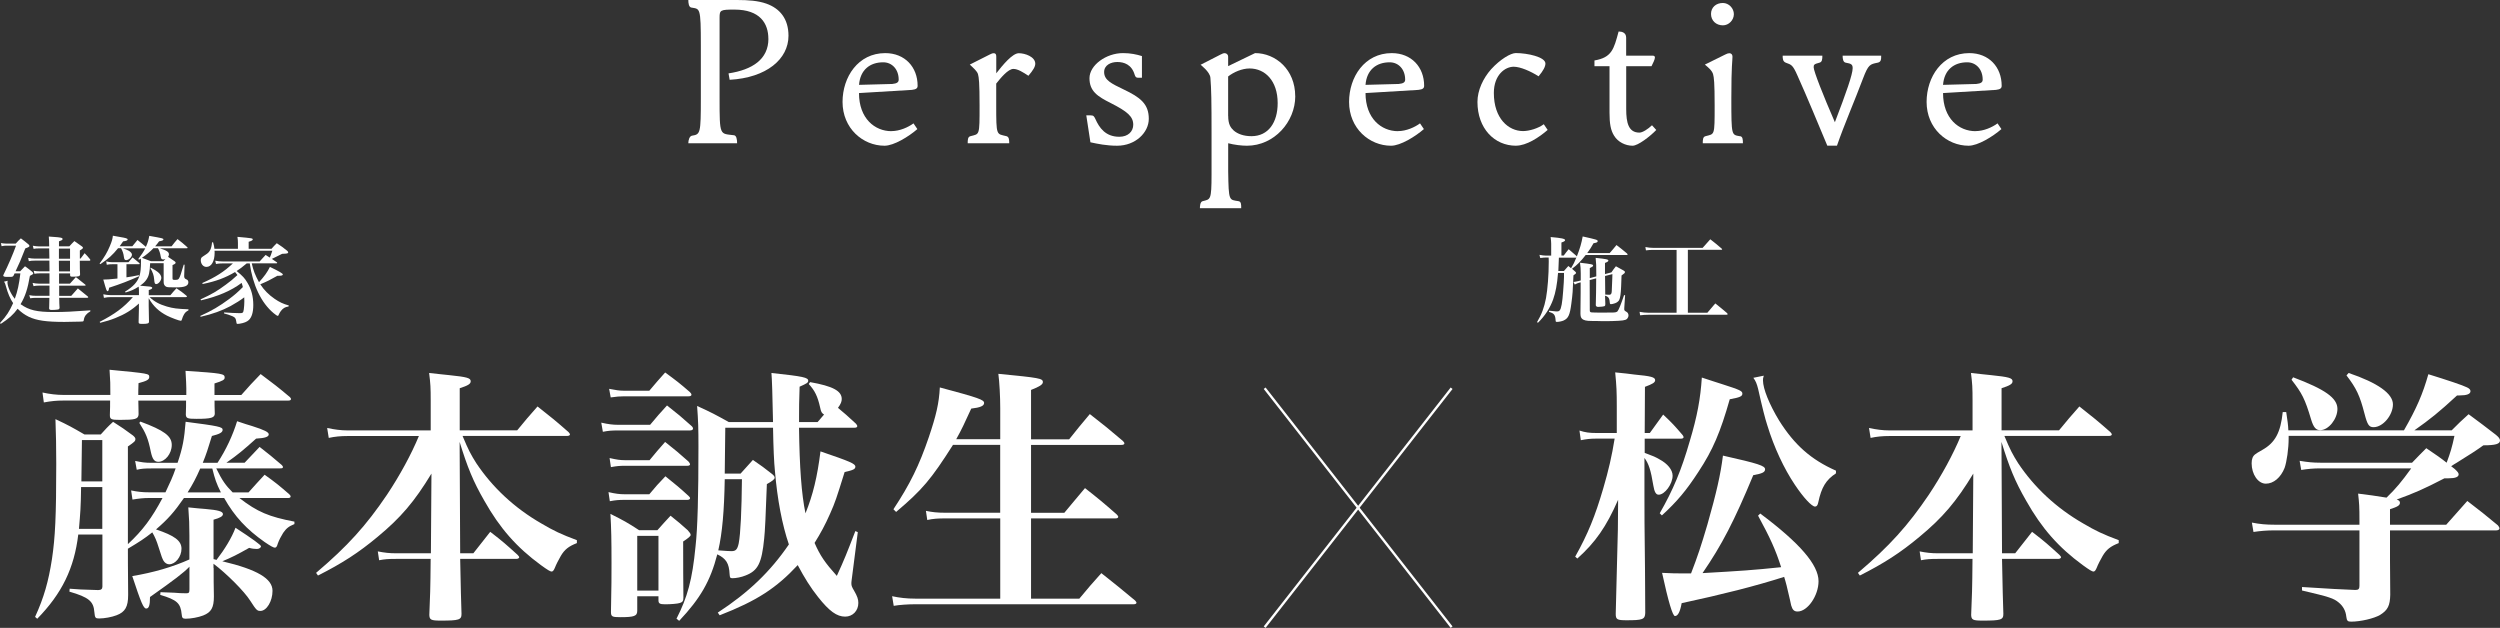 <?xml version="1.0" encoding="UTF-8"?><svg id="_レイヤー_2" xmlns="http://www.w3.org/2000/svg" viewBox="0 0 503.18 126.37"><rect x="0" y="0" width="503.18" height="126.37" fill="#333333" stroke="none"/><defs><style>.cls-1{fill:none;stroke:#fff;stroke-miterlimit:10;stroke-width:.48px;}.cls-2{fill:#fff;}</style></defs><g id="_レイヤー_1-2"><path class="cls-2" d="M43.54,94.3c1.19,2.43,1.84,3.35,3.29,4.81h3.19c1.4-1.57,1.84-2.05,3.24-3.56,2.27,1.62,2.92,2.16,4.97,3.94.22.22.27.32.27.43,0,.22-.22.32-.54.32h-9.77c3.62,2.81,5.99,3.78,11.07,4.75v.49c-1.19.49-1.62.86-2.27,1.78-.43.7-.81,1.4-1.08,2.16-.16.59-.32.81-.59.81s-.86-.32-2.05-1.13c-3.62-2.54-6.05-5.13-8.15-8.86h-8.1c-1.94,2.81-3.24,4.27-5.62,6.32,3.73,1.24,5.13,2.27,5.13,3.89s-1.24,3.13-2.48,3.13c-.43,0-.86-.27-1.13-.7-.27-.49-.38-.76-.97-2.65-.43-1.4-.76-2.16-1.3-3.08-1.57,1.24-2.48,1.84-4.91,3.29,0,1.13,0,3.94.05,8.91v.43c0,2.32-.59,3.4-2.32,4.05-.97.38-2.48.65-3.51.65-.76,0-.86-.11-.97-1.3-.16-2.16-1.13-2.97-5.02-4.1l.05-.59c2,.16,2.05.16,5.62.27h.16c.54,0,.81-.22.81-.7v-10.48h-4.86c-.81,6.8-3.29,11.88-8.26,16.96l-.43-.38c1.78-3.89,2.7-7.13,3.4-11.66.65-4.37.86-8.59.86-19.12,0-3.89-.05-5.45-.16-9.02,2.65,1.24,3.4,1.67,5.83,3.08h3.29c1.03-1.13,1.35-1.51,2.48-2.54,1.78,1.13,2.32,1.51,4,2.75.32.27.49.49.49.7,0,.43-.16.59-1.51,1.51v19.66c3.02-2.81,4.81-5.24,6.97-9.29h-2.59c-1.3,0-2.16.11-3.46.32l-.27-1.84c1.3.27,2.27.38,3.67.38h3.24c.92-1.94,1.46-3.08,2.05-4.81h-4.86c-1.4,0-2.05.05-2.97.27l-.32-1.78c1.3.27,2,.38,3.19.38h5.35c1.03-3.02,1.35-4.81,1.62-8.26,6.64.86,7.45,1.03,7.45,1.62,0,.54-.65.86-2.16,1.24-.81,2.65-1.13,3.67-1.84,5.4h2.97c1.73-2.65,3.08-5.56,3.94-8.37,1.3.43,2.38.81,3.02.97,2.54.81,3.35,1.24,3.35,1.67,0,.49-.7.76-2.54.86-2.59,2.32-3.62,3.19-5.99,4.86h3.67c1.3-1.4,1.73-1.84,3.02-3.19,1.94,1.51,2.54,2,4.43,3.62.22.22.27.32.27.43,0,.22-.16.27-.59.27h-12.8ZM22.21,79.5c0-2.21,0-2.7-.16-5.08,7.88.76,7.99.76,7.99,1.46,0,.54-.54.81-2.16,1.24-.05,1.13-.05,1.94-.05,2.38h9.67v-1.35c0-.81-.05-1.35-.16-3.51,7.45.49,7.88.59,7.88,1.35,0,.43-.32.65-2.05,1.19v2.32h5.4c1.67-1.89,2.16-2.43,3.89-4.21,2.59,1.94,3.4,2.54,5.89,4.64.16.16.22.27.22.38,0,.22-.22.32-.59.32h-14.8c0,.81,0,1.35.05,2.59,0,.86-.7,1.08-3.67,1.08-1.84,0-2.11-.11-2.16-.86.05-1.4.05-1.84.05-2.81h-9.61c0,.97.05,1.4.05,2.75-.05.97-.65,1.13-3.73,1.13-1.78,0-2.05-.11-2.05-.97.05-1.51.05-1.78.05-2.92h-9.45c-1.35,0-2.43.11-3.89.38l-.27-2c1.46.32,2.86.49,4.27.49h9.4ZM16.32,98.03c-.05,4.1-.16,5.29-.43,8.42h4.7v-8.42h-4.27ZM20.59,96.89v-8.32h-4.1c0,1.24-.05,4.05-.11,8.32h4.21ZM43,114.33c0,2.38,0,3.24.05,5.72,0,2.27-.54,3.19-2.16,3.83-.97.38-2.48.65-3.51.65-.59,0-.76-.16-.81-.86-.22-2.27-.92-2.92-4.32-3.94l.05-.54q1.08.05,2.81.11,1.13.11,2.32.11h.11c.49,0,.59-.16.59-.81v-4.54c-1.19,1.24-2.97,2.59-7.94,6.1,0,1.67-.22,2.32-.76,2.32s-1.03-1.13-2.81-6.53c4.21-.7,8.15-1.84,11.5-3.35v-4.86c0-2.21-.05-3.24-.22-5.62,1.51.16,2.7.27,3.46.32,2.54.22,3.51.49,3.51,1.03,0,.43-.54.76-1.89,1.13v7.94q.32.05.59.16c1.67-2.16,3.08-4.48,3.83-6.48q5.13,3.35,5.13,3.73c0,.27-.38.54-.81.54s-.97-.05-1.57-.22c-2.48,1.4-3.46,1.89-5.4,2.7,7.07,1.67,10.1,3.51,10.1,5.94,0,2.11-1.19,4.05-2.43,4.05-.65,0-.81-.11-2.05-2.05-1.19-1.89-4.75-5.45-7.4-7.45v.86ZM28.25,84.85c4.81,1.78,6.32,2.92,6.32,4.7s-1.35,3.4-2.7,3.4c-.81,0-1.19-.54-1.51-2-.54-2.7-1.03-3.83-2.32-5.83l.22-.27ZM40.3,94.3c-.81,1.84-1.51,3.19-2.54,4.81h6.7c-.92-1.84-1.19-2.65-1.73-4.81h-2.43Z"/><path class="cls-2" d="M93.11,87.77c1.19,2.86,1.67,3.73,2.75,5.45,3.24,4.86,7.67,9.02,13.12,12.15,2.48,1.46,3.94,2.16,7.13,3.35v.59c-1.67.65-2.48,1.3-3.24,2.59-.38.65-.97,1.78-1.19,2.38-.22.54-.43.76-.65.76-.27,0-.81-.32-2.16-1.3-4.86-3.56-8.26-7.4-11.39-12.96-2.27-3.94-3.4-6.75-4.97-11.83l.11,22.41h2.65c1.19-1.51,2.32-2.97,3.4-4.32,2.54,1.94,3.24,2.59,5.51,4.64.22.22.32.38.32.49,0,.16-.27.32-.54.32h-11.34q.16,8.21.27,11.07c0,1.19-.49,1.35-4.16,1.35-2,0-2.27-.16-2.32-1.13.16-4,.22-4.91.27-11.29h-7.02c-1.51,0-2.21.05-3.35.27l-.27-1.78c1.35.27,2.38.38,3.62.38h7.07l.11-16.04c-3.4,5.62-6.21,8.91-10.85,12.74-3.83,3.19-7.07,5.29-11.99,7.78l-.38-.54c6.37-5.4,10.1-9.56,14.26-15.71,2.59-3.89,4.91-8.15,6.43-11.83h-14.36c-1.4,0-2.54.11-3.78.38l-.32-2c1.46.32,2.81.49,4.1.49h16.74v-5.94c0-2.7-.05-3.51-.32-5.62,1.73.22,3.13.32,4,.43,3.67.38,4.37.59,4.37,1.24,0,.54-.54.86-2.21,1.4v8.48h11.56c1.78-2.16,2.32-2.81,4.1-4.81,2.75,2.16,3.62,2.86,6.26,5.18.16.22.27.32.27.43,0,.22-.27.32-.54.32h-21.06Z"/><path class="cls-2" d="M121.03,85.07c1.4.32,2.38.43,3.29.43h6.53c1.46-1.73,1.89-2.27,3.4-3.89,2.21,1.73,2.86,2.27,4.97,4.16.22.22.27.38.27.49,0,.22-.22.38-.65.38h-14.53c-1.19,0-1.84.05-2.97.27l-.32-1.84ZM122.48,99.05c1.35.32,2.27.43,3.24.43h4.97c1.35-1.62,1.78-2.11,3.24-3.62,2.05,1.67,2.7,2.16,4.64,3.94.22.22.32.32.32.49s-.22.32-.54.32h-12.64c-1.19,0-1.78.05-2.97.27l-.27-1.84ZM122.59,78.26c1.4.27,2.11.38,2.92.38h5.18c1.4-1.67,1.84-2.16,3.19-3.67,2.21,1.62,2.92,2.16,4.97,3.94.22.22.32.38.32.54,0,.22-.22.32-.65.32h-13.01c-.76,0-1.4.05-2.59.22l-.32-1.73ZM122.7,92.19c1.4.32,2.11.43,3.02.43h5.02c1.35-1.62,1.73-2.11,3.13-3.67,2.11,1.67,2.75,2.21,4.7,3.94.22.27.32.43.32.54,0,.22-.22.32-.54.32h-12.64c-.92,0-1.57.05-2.75.27l-.27-1.84ZM128.26,122.92c0,1.08-.59,1.3-3.4,1.3-1.67,0-1.89-.11-1.89-1.08.11-5.78.11-6.59.11-9.77,0-4.75-.05-7.02-.22-9.94,2.59,1.3,3.4,1.73,5.78,3.29h3.67c1.13-1.3,1.51-1.67,2.65-2.92,1.57,1.24,2,1.62,3.46,2.92.43.49.59.7.59.97q0,.32-1.51,1.3,0,7.24.05,11.29c0,.65-.16.92-.7,1.08-.43.16-1.89.27-2.97.27s-1.35-.16-1.35-.81v-.81h-4.27v2.92ZM128.26,118.87h4.27v-11.02h-4.27v11.02ZM160.82,86.09c.11,8.05.49,13.29,1.3,17.23,1.51-3.73,2.38-7.34,3.02-12.47,5.99,2.05,7.02,2.48,7.02,3.08,0,.49-.43.7-2.16,1.08-1.67,5.35-1.89,6.05-2.92,8.37-.97,2.21-1.94,4-3.13,5.89,1.13,2.59,2.11,4,4.48,6.64,1.51-3.29,2-4.54,3.73-9.02l.49.22-1.24,9.67c-.05.27-.05.54-.05.7,0,.38.11.7.54,1.4.65,1.13.86,1.73.86,2.48,0,1.57-1.13,2.75-2.65,2.75-1.67,0-3.19-1.08-5.45-3.94-1.51-1.89-2.75-3.89-4.1-6.43-4.32,4.64-8.21,7.18-15.71,10.1l-.38-.54c6.21-4.05,10.58-8.26,14.31-13.72-1.35-3.94-2.32-9.02-2.81-14.8q-.27-2.59-.38-8.69h-9.61q0,1.73-.11,9.23h3.19c1.08-1.19,1.4-1.57,2.48-2.75,1.73,1.19,2.27,1.57,3.89,2.86.32.27.49.49.49.7,0,.32-.38.65-1.57,1.3q-.32,9.13-.54,10.96c-.49,4.97-1.24,6.48-3.78,7.45-.76.32-1.89.54-2.59.54-.49,0-.54-.11-.59-.81-.11-2.21-.7-3.13-2.48-4-1.4,5.4-3.4,8.86-7.67,13.39l-.54-.43c2.21-4.32,3.19-7.88,3.83-14.53.43-3.78.59-10.31.59-20.14,0-3.73-.05-5.18-.27-8.15,2.86,1.3,3.67,1.73,6.37,3.24h8.91q-.16-8.15-.32-9.88c6.53.7,7.4.92,7.4,1.57,0,.38-.27.54-1.73,1.19-.11,3.08-.11,4.27-.11,5.99v1.13h3.73l1.3-1.51c-.49-.32-.59-.49-.81-1.51-.49-2.16-1.03-3.29-2.27-4.64l.27-.38c4.59.81,6.37,1.78,6.37,3.4,0,.49-.16.97-.76,1.78,1.35,1.13,1.89,1.57,3.62,3.19.22.27.27.38.27.49,0,.22-.22.32-.54.32h-11.18ZM145.87,96.46c-.11,6.32-.49,10.8-1.3,14.31,1.3.11,2.32.16,2.65.16.86,0,1.19-.32,1.46-1.57.38-1.94.59-6.7.65-12.91h-3.46Z"/><path class="cls-2" d="M201.32,88.41v-6.26c0-2.32-.16-5.29-.38-6.91,8.32.81,8.96.92,8.96,1.67,0,.49-.7.92-2.38,1.57v9.94h7.67c1.78-2.21,2.32-2.92,4.16-5.08,2.92,2.27,3.78,2.97,6.64,5.4.22.22.32.38.32.49,0,.22-.22.32-.65.32h-18.14v13.66h6.7c1.78-2.11,2.32-2.81,4.16-4.97,2.81,2.21,3.67,2.92,6.37,5.29.22.22.32.38.32.49,0,.22-.22.32-.59.32h-16.96v16.15h9.72c1.89-2.27,2.48-2.97,4.43-5.13,2.92,2.32,3.89,3.08,6.8,5.51.16.22.27.32.27.43,0,.22-.22.32-.59.32h-43.9c-1.46,0-3.19.11-4.37.32l-.32-1.94c1.46.32,2.97.49,4.64.49h17.12v-16.15h-11.07c-1.4,0-2.38.05-3.62.32l-.27-1.84c1.24.27,2.38.38,3.83.38h11.12v-13.66h-9.5c-4.43,6.97-6.16,9.02-11.45,13.5l-.54-.54c3.35-5.08,5.18-8.8,7.13-14.53,1.46-4.32,2.05-6.8,2.21-9.99,7.88,2.11,8.91,2.48,8.91,3.13,0,.59-.76.92-2.59,1.13-1.4,3.08-1.94,4.21-3.02,6.16h8.86Z"/><path class="cls-2" d="M332.05,87.17c1.19-1.62,1.57-2.16,2.7-3.73,1.84,1.73,2.32,2.27,3.89,4.1.11.16.22.32.22.43,0,.22-.22.32-.54.32h-7.29v2.86c1.89.7,2.11.81,2.97,1.3,1.62.86,2.65,2.11,2.65,3.29,0,1.67-1.57,3.83-2.81,3.83-.54,0-.86-.54-1.08-1.89-.49-3.02-.92-4.37-1.78-5.51v7.88c0,4.21,0,4.91.11,14.31,0,2.21.05,5.24.05,9.02-.05,1.3-.54,1.46-3.78,1.46-1.89,0-2.16-.16-2.16-1.3q.11-3.67.43-16.96l.05-5.99c-2.38,5.45-4.59,8.59-8.21,11.83l-.43-.38c2.54-4.54,4-8.1,5.67-13.82,1.03-3.51,1.73-6.53,2.27-9.94h-3.73c-1.24,0-2,.11-3.08.32l-.27-1.94c1.19.38,2,.49,3.35.49h4.16v-5.29c0-2.97-.05-4.16-.32-6.91,1.73.16,3.02.32,3.83.43,3.4.32,4.21.54,4.21,1.13,0,.49-.49.76-2.05,1.35l-.05,9.29h1.03ZM334.05,103.32c2.7-4.7,4.37-8.69,6.05-14.53,1.51-5.02,2.16-8.59,2.43-12.8,1.84.59,3.24,1.08,4.16,1.35,3.51,1.13,4,1.35,4,1.89s-.49.76-2.54,1.13c-1.89,6.64-3.4,10.21-6.32,14.63-2.38,3.67-4.27,5.94-7.34,8.75l-.43-.43ZM354.3,103.37c7.94,5.94,11.72,10.31,11.72,13.61,0,2.92-2.21,6.1-4.21,6.1-.7,0-1.03-.32-1.3-1.24,0-.11-.32-1.46-.92-4-.22-.76-.27-1.08-.49-1.73-5.94,1.89-12.37,3.51-20.63,5.29-.32,1.78-.76,2.59-1.35,2.59q-.7,0-2.59-8.69c2.11.11,2.86.11,4.21.11h1.62c1.3-3.35,2.05-5.62,3.29-9.83,1.84-6.48,2.65-10.04,3.13-13.88,7.18,1.62,8.48,2.05,8.48,2.75,0,.59-.54.86-2.38,1.19-3.83,9.23-6.32,14.04-10.21,19.71,7.56-.43,10.1-.59,15.82-1.19-1.13-3.56-2.21-5.89-4.64-10.37l.43-.43ZM355,75.61c-.16.49-.16.65-.16.97,0,1.67,1.3,4.86,3.24,8.05,3.08,4.91,6.43,7.88,11.45,10.1v.54c-2,1.3-2.92,2.81-3.56,5.83-.11.59-.32.86-.65.86-.65,0-2.32-1.78-4.05-4.37-2.21-3.29-4.21-7.56-5.56-11.99q-.65-1.94-1.84-7.29c-.27-1.08-.49-1.62-.97-2.27l2.11-.43Z"/><path class="cls-2" d="M403.44,87.77c1.19,2.86,1.67,3.73,2.75,5.45,3.24,4.86,7.67,9.02,13.12,12.15,2.48,1.46,3.94,2.16,7.13,3.35v.59c-1.67.65-2.48,1.3-3.24,2.59-.38.65-.97,1.78-1.19,2.38-.22.54-.43.76-.65.76-.27,0-.81-.32-2.16-1.3-4.86-3.56-8.26-7.4-11.39-12.96-2.27-3.94-3.4-6.75-4.97-11.83l.11,22.41h2.65c1.19-1.51,2.32-2.97,3.4-4.32,2.54,1.94,3.24,2.59,5.51,4.64.22.22.32.38.32.49,0,.16-.27.32-.54.32h-11.34q.16,8.21.27,11.07c0,1.19-.49,1.35-4.16,1.35-2,0-2.27-.16-2.32-1.13.16-4,.22-4.91.27-11.29h-7.02c-1.51,0-2.21.05-3.35.27l-.27-1.78c1.35.27,2.38.38,3.62.38h7.07l.11-16.04c-3.4,5.62-6.21,8.91-10.85,12.74-3.83,3.19-7.07,5.29-11.99,7.78l-.38-.54c6.37-5.4,10.1-9.56,14.26-15.71,2.59-3.89,4.91-8.15,6.43-11.83h-14.36c-1.4,0-2.54.11-3.78.38l-.32-2c1.46.32,2.81.49,4.1.49h16.74v-5.94c0-2.7-.05-3.51-.32-5.62,1.73.22,3.13.32,4,.43,3.67.38,4.37.59,4.37,1.24,0,.54-.54.86-2.21,1.4v8.48h11.56c1.78-2.16,2.32-2.81,4.1-4.81,2.75,2.16,3.62,2.86,6.26,5.18.16.22.27.32.27.43,0,.22-.27.32-.54.32h-21.06Z"/><path class="cls-2" d="M492.33,105.64q2.54-2.86,4.27-4.81c2.75,2.11,3.56,2.75,6.16,4.91.22.27.32.49.32.59,0,.27-.27.43-.76.43h-21.28v6.05l.05,6.91c-.05,2.16-.49,3.08-2.05,4.05-1.19.7-3.89,1.35-5.83,1.35-.7,0-.86-.16-.97-1.03-.11-1.13-.65-2.11-1.51-2.81-1.03-.86-1.84-1.13-7.4-2.43v-.7q7.51.49,10.64.59h.16c.54,0,.76-.22.76-.81v-11.18h-17.06c-1.62,0-2.86.11-4.27.32l-.32-1.89c1.62.32,2.86.43,4.59.43h17.06v-.86c0-2.81-.05-3.46-.27-5.4q2.75.32,5.72.81c1.94-1.89,2.97-3.13,4.97-5.89h-18.25c-1.46,0-2.59.11-3.89.32l-.32-1.84c1.62.27,2.7.38,4.16.38h18.47c1.24-1.3,1.62-1.67,2.86-2.92,2.16,1.46,2.86,1.94,4.1,2.92.76-2.05,1.08-3.08,1.57-5.4h-33.37v.49c0,2.11-.38,4.7-.81,5.94-.76,1.94-2.21,3.19-3.78,3.19s-2.86-1.89-2.86-4.1c0-.86.22-1.46.76-1.84q.16-.16,1.4-.86c2.59-1.46,3.67-3.51,4.1-7.61h.7c.27,1.84.38,2.48.43,3.67h23.27c2.54-4.43,3.78-7.29,4.91-11.29,3.83,1.19,6.91,2.21,7.78,2.65.49.22.7.49.7.76,0,.59-.76.86-2.21.86h-.49c-3.62,3.35-5.45,4.81-8.59,7.02h7.51c1.46-1.46,1.89-1.89,3.4-3.24,2.43,1.78,3.19,2.38,5.51,4.16.59.49.81.81.81,1.13,0,.7-.92.97-3.35.97q-1.51,1.13-5.45,3.56c-.22.11-.54.32-1.03.65l.7.54c.54.49.81.81.81,1.08,0,.54-.65.81-2.05.81h-.81c-4.16,2.16-6.16,3.02-9.61,4.27.49.16.65.38.65.65,0,.54-.49.81-2,1.3v3.13h11.29ZM461.55,75.94c6.43,2.43,8.91,4.16,8.91,6.37,0,2-1.78,4.27-3.46,4.27-.86,0-1.35-.54-1.84-2.16-1.24-4.16-1.84-5.29-3.94-7.99l.32-.49ZM472.72,75.07c5.89,2,8.91,4.16,8.91,6.32s-2,4.59-3.89,4.59c-.92,0-1.24-.43-1.84-2.75-.92-3.56-1.62-5.08-3.62-7.67l.43-.49Z"/><line class="cls-1" x1="292.17" y1="78.14" x2="254.54" y2="126.23"/><line class="cls-1" x1="254.54" y1="78.14" x2="292.17" y2="126.23"/><path class="cls-2" d="M154.65,7.81c0-3.08-1.65-5.88-6.84-5.88-2.8,0-2.98.09-2.98,1.61v16.2c0,7.76.04,7.11,2.89,7.48.5.04.64.83.64,1.61h-9.82c0-.64.23-1.42.73-1.52,1.7-.27,1.79-.41,1.79-7.57v-10.65c0-7.76-.18-7.25-1.92-7.57-.5-.09-.6-.87-.6-1.52h9.87c2.16,0,4.17.14,5.83.73,2.71.96,4.46,3.03,4.46,6.47,0,4.68-4.4,8.45-11.84,8.86l-.23-1.29c4.82-.73,8.03-2.85,8.03-6.98h0Z"/><path class="cls-2" d="M179.4,26.39c1.7,0,3.4-.78,4.46-1.56l.78,1.15c-1.75,1.52-4.73,3.35-6.61,3.35-4.36,0-8.45-3.49-8.45-8.82,0-5,3.12-9.82,8.59-9.82,3.95,0,6.52,2.8,6.52,6.57,0,.46-.23.73-1.15.83l-10.65.64c0,5.14,3.21,7.67,6.52,7.67h0ZM172.88,17.08l6.71-.18c.96-.09,1.29-.37,1.29-.87,0-2.07-1.33-3.49-3.12-3.49-2.66,0-4.63,1.52-4.86,4.54h0Z"/><path class="cls-2" d="M200.51,16.8v4.27c0,6.42.04,5.83,2.07,6.34.5.14.55.69.55,1.42h-8.36c0-.64,0-1.29.55-1.42,1.84-.5,1.84.04,1.84-6.15,0-4.63-.14-5.69-.32-6.34-.18-.6-.92-1.24-1.65-1.92l4-2.02c.37-.18.55-.27.83-.27.37,0,.5.23.5.69v3.35c1.33-1.7,3.26-4.04,4.54-4.04s3.31.73,3.31,2.11c0,.6-.41,1.29-1.38,2.43-1.06-.69-2.11-1.38-3.03-1.38-1.06,0-2.57,1.84-3.44,2.94h0Z"/><path class="cls-2" d="M229.85,15.65h-.78c-.41,0-.55-.18-.69-.6-.6-2.07-2.16-2.57-3.49-2.57s-2.66.64-2.66,2.02c0,1.65,1.52,2.34,3.9,3.49,3.4,1.61,5.09,2.94,5.09,5.92,0,2.75-2.66,5.42-6.38,5.42-2.11,0-3.9-.37-5.37-.69l-.83-5.42h.87c.6,0,.69.18.96.73.78,1.75,2.02,3.58,4.82,3.58,1.75,0,2.8-1.06,2.8-2.43,0-1.65-1.19-2.66-4.54-4.36-2.66-1.33-4.27-2.39-4.27-5s3.35-5.05,6.75-5.05c1.52,0,2.75.27,3.81.6v4.36h0Z"/><path class="cls-2" d="M260.7,19.37c0,5.14-4.23,9.96-9.73,9.96-1.1,0-2.57-.18-3.77-.5v5.65c.09,6.11.18,5.69,2.07,6.01.55.09.55.64.55,1.42h-8.31c0-.27,0-1.29.55-1.42,1.56-.41,1.79-.09,1.79-5.42v-8.17c0-6.57-.04-8.86-.23-11.25-.09-1.19-1.98-2.61-1.98-2.61l3.95-2.02c.41-.23.69-.32.87-.32.41,0,.73.27.73.73v1.88l5.42-2.62c4.13,0,8.08,3.31,8.08,8.67h.01ZM247.2,23.32c0,1.7.5,2.39,1.1,2.94.78.69,2.02,1.15,3.58,1.15,3.44,0,5.28-2.8,5.28-6.65,0-4.54-2.57-6.98-5.65-6.98-1.52,0-3.21.73-4.32,1.61v7.94h0Z"/><path class="cls-2" d="M281.35,26.39c1.7,0,3.4-.78,4.46-1.56l.78,1.15c-1.75,1.52-4.73,3.35-6.61,3.35-4.36,0-8.45-3.49-8.45-8.82,0-5,3.12-9.82,8.59-9.82,3.95,0,6.52,2.8,6.52,6.57,0,.46-.23.73-1.15.83l-10.65.64c0,5.14,3.21,7.67,6.52,7.67h0ZM274.83,17.08l6.7-.18c.96-.09,1.29-.37,1.29-.87,0-2.07-1.33-3.49-3.12-3.49-2.66,0-4.63,1.52-4.86,4.54Z"/><path class="cls-2" d="M305.13,29.33c-4.36,0-7.76-3.49-7.76-8.82,0-2.34,1.15-4.77,2.75-6.57,1.84-2.02,3.95-3.26,4.96-3.26,2.34,0,5.97.78,5.97,2.11,0,.6-.41,1.42-1.38,2.57-1.56-1.01-3.67-1.93-5-1.93-1.75,0-4,1.65-4,5.28,0,5.14,2.94,7.67,5.88,7.67,1.24,0,3.08-.55,4.17-1.38l.78,1.15c-1.75,1.52-4.27,3.17-6.38,3.17h0Z"/><path class="cls-2" d="M332.49,25.2l.87.96c-1.24,1.29-3.67,3.17-4.77,3.17-1.42,0-2.94-.73-3.72-2.02-.69-1.1-.92-2.43-.92-4.63v-9.36h-3.03v-1.15c3.49-.6,3.9-2.25,4.86-5.83.69,0,1.52.23,1.52,1.24v3.63h5.42c.23,0,.37.14.37.37,0,.37-.41,1.19-.69,1.75h-5.09v8.63c0,2.75.46,4.73,2.66,4.73.64,0,1.75-.73,2.52-1.47h-.01Z"/><path class="cls-2" d="M350.25,27.41c.5.09.55.64.55,1.42h-8.08c0-.64,0-1.29.55-1.42,1.84-.5,1.84.04,1.84-6.15,0-4.68-.14-5.69-.32-6.34-.23-.78-1.06-1.42-1.65-1.92l4.09-2.02c.32-.18.64-.27.83-.27.37,0,.64.23.64.69,0,.92-.23,1.56-.23,8.36,0,7.76.04,7.34,1.79,7.67h0ZM346.77.6c1.19,0,2.21,1.06,2.21,2.25s-1.01,2.25-2.21,2.25c-1.38,0-2.39-.96-2.39-2.29s1.01-2.21,2.39-2.21Z"/><path class="cls-2" d="M367.79,29.33c-2.07-4.91-3.95-9.55-6.06-14.23-.92-2.07-1.19-2.07-2.29-2.48-.6-.23-.64-.78-.64-1.42h7.99c0,.73-.04,1.29-.6,1.42-1.06.27-1.15.41-1.15.92,0,.78,1.93,5.69,4.27,11.06,2.29-5.97,3.58-9.64,3.58-10.88,0-.73-.27-.92-1.38-1.1-.55-.09-.64-.78-.64-1.42h7.76c0,.73,0,1.29-.73,1.42-1.52.32-1.84.32-2.94,3.21-1.65,4.4-3.81,9.36-5.23,13.49h-1.93,0Z"/><path class="cls-2" d="M397.59,26.39c1.7,0,3.4-.78,4.46-1.56l.78,1.15c-1.75,1.52-4.73,3.35-6.61,3.35-4.36,0-8.45-3.49-8.45-8.82,0-5,3.12-9.82,8.59-9.82,3.95,0,6.52,2.8,6.52,6.57,0,.46-.23.73-1.15.83l-10.65.64c0,5.14,3.21,7.67,6.52,7.67h0ZM391.07,17.08l6.7-.18c.96-.09,1.29-.37,1.29-.87,0-2.07-1.33-3.49-3.12-3.49-2.66,0-4.63,1.52-4.86,4.54Z"/><path class="cls-2" d="M0,65.02c1.35-1.5,1.88-2.32,2.64-4.01-.59-.85-1.08-2.01-1.44-3.36-.13-.55-.23-.74-.4-.95l.74-.19c-.04.15-.04.21-.04.3,0,.84.65,2.32,1.48,3.33.57-1.58.85-2.87,1.12-5.11h-1.16l-.17.36c-.11.27-.27.34-.68.34h-.76c-.42,0-.68-.09-.68-.27,0-.02,0-.06.02-.09,1.12-2.3,1.86-4.03,2.56-5.93h-1.96c-.3,0-.51.02-.95.11l-.13-.63c.3.06.85.11,1.08.11h1.9c.42-.47.55-.63,1.03-1.06.68.51.89.68,1.52,1.2.15.15.21.23.21.32,0,.17-.17.27-.84.51-.93,2.38-1.2,3.02-1.96,4.6h.93c.42-.42.55-.57.97-1.01.65.46.84.61,1.46,1.12.17.19.21.23.21.29s-.09.17-.15.23c-.06.04-.23.13-.53.29-.44,2.58-.95,4.16-1.88,5.7,1.71,1.22,3.27,1.58,6.73,1.58,2.03,0,3.76-.08,7.31-.34v.21c-.74.4-1.18.95-1.29,1.6-.06.4-.08.44-.42.44-.08,0-.19,0-.34.02-1.14.04-2.15.06-3.17.06-3.67,0-5.6-.29-7.16-1.03-.89-.44-1.5-.89-2.26-1.62-.85,1.18-1.77,2-3.38,3.04l-.15-.15ZM16.19,52.08c.34-.48.46-.63.84-1.12.46.47.61.63,1.06,1.18.06.08.1.15.1.21s-.1.13-.15.13h-1.98c0,1.5.02,2.05.06,2.77-.04.36-.3.44-1.52.44-.4,0-.49-.06-.49-.34v-.32h-2.22v2.07h2.18l1.2-1.33c.8.63,1.04.84,1.9,1.52.06.06.08.09.08.11,0,.06-.08.1-.21.1h-5.13v2.05h2.43c.59-.67.76-.87,1.33-1.5.85.68,1.12.89,2.01,1.63.04.06.08.09.08.13,0,.08-.1.13-.19.13h-5.66q.02.19.02.57c0,.28,0,.61.06,1.48-.06.21-.13.29-.4.32-.17.04-.84.08-1.18.08-.38,0-.51-.08-.53-.34l.02-.3q.04-1.04.04-1.8h-2.7c-.48,0-.68.02-1.16.09l-.19-.63c.46.1.89.13,1.35.13h2.72v-2.05h-2.18c-.42,0-.63.02-1.03.11l-.19-.66c.4.09.84.15,1.22.15h2.18v-2.07h-2.01c-.38,0-.57.02-1.01.09l-.17-.61c.53.09.74.11,1.14.11h2.05v-.55c0-.32,0-.44-.02-1.6h-2.98c-.51,0-.7.02-1.16.11l-.13-.67c.51.11.85.15,1.29.15h2.98l-.04-2.05h-2.15c-.38,0-.59.02-.99.09l-.15-.63c.53.09.82.13,1.14.13h2.15c-.02-1.04-.02-1.23-.08-1.98,1.52.08,2.43.19,2.66.3.06.04.11.11.11.19,0,.19-.06.23-.72.47v1.01h2.09c.42-.46.55-.61,1.01-1.06.68.47.89.63,1.56,1.1.11.09.17.17.17.27q0,.15-.63.53v1.62h.13ZM14.1,50.03h-2.24v2.05h2.24v-2.05ZM11.85,52.48l.02,2.15h2.22v-2.15h-2.24Z"/><path class="cls-2" d="M24.72,49.97c.63.23.87.32,1.18.49.4.23.66.53.66.8,0,.47-.66,1.1-1.16,1.1-.29,0-.4-.17-.46-.63-.09-.72-.25-1.16-.57-1.77h-.61c-1.1,1.37-1.99,2.17-3.57,3.21l-.15-.13c.97-1.27,1.54-2.24,2.07-3.51.4-.95.53-1.39.61-2.09.61.11,1.08.19,1.39.25,1.23.21,1.58.3,1.58.51,0,.19-.27.29-.91.38-.34.49-.46.65-.7.99h2.55c.46-.55.59-.72,1.04-1.27.8.63,1.08.86,1.69,1.39.38-.84.51-1.27.68-2.22,2.75.49,2.85.51,2.85.72,0,.17-.23.27-.87.38-.34.46-.49.67-.8,1.01h3.31c.51-.67.67-.86,1.2-1.46.87.67,1.12.87,1.94,1.61.08.06.09.11.09.15,0,.06-.08.09-.17.09h-5.43c1.39.44,1.84.74,1.84,1.22,0,.17-.04.29-.17.51q.76.51,1.29.87c.15.11.23.21.23.29,0,.17-.15.29-.63.49v2.64c0,.3.06.34.49.34.53,0,.66-.06.82-.3.23-.38.42-.99.95-2.77l.17.02-.08,2.24v.09q0,.44.38.59c.3.09.46.3.46.61,0,.72-.7,1.03-2.43,1.03-1.48,0-1.79-.02-2.03-.13-.34-.17-.51-.49-.51-.93v-3.8h-2.72c-.09,1.9-.25,2.58-.76,3.32-.3.44-.67.78-1.27,1.2q1.65.13,2.07.19c.23.04.38.13.38.25,0,.17-.21.29-.7.44v1.03h4.35c.53-.63.7-.82,1.23-1.39.91.61,1.18.8,1.99,1.48.08.09.11.15.11.19,0,.08-.08.11-.21.11h-7.29c.95.91,1.92,1.44,3.48,1.9,1.29.36,2.01.46,4.33.55v.21c-.49.27-.68.44-.93.89-.15.27-.29.59-.36.87-.08.29-.13.34-.27.34-.3,0-1.92-.61-2.72-1.01-1.67-.85-2.79-1.92-3.72-3.53v1.6c0,.29.04,2.32.06,3.1,0,.38-.25.47-1.35.47-.63,0-.74-.06-.74-.36.04-1.62.06-2.26.06-2.7v-1.04c-1.41,1.29-2.79,2.15-4.75,2.93-.95.38-1.9.67-3.04.95l-.11-.19c3.08-1.58,4.84-2.89,6.69-4.98h-4.46c-.51,0-.82.04-1.37.15l-.13-.72c.55.11.99.17,1.5.17h5.68v-.47c0-.65,0-.82-.06-1.24-.93.59-1.52.86-2.64,1.18l-.1-.17c1.67-1.03,2.51-1.94,2.91-3.19.21-.67.3-1.52.3-2.91,0-.15,0-.29-.04-.55-.11.08-.17.11-.36.21l-.15-.13c.68-.89,1.03-1.41,1.41-2.15h-4.5ZM22.63,53.18c-.46,0-.72.02-1.14.11l-.11-.68c.42.11.78.17,1.23.17h3.25c.36-.42.47-.55.82-.97.59.47.78.63,1.37,1.14.06.08.08.11.08.15s-.06.08-.13.08h-2.55v2.64c.93-.13,1.37-.21,2.49-.44l.06.21c-2.07.93-3.69,1.56-6.04,2.32-.06.49-.15.7-.32.7s-.25-.21-.85-2.34c.78,0,1.16-.04,2.85-.21v-2.89h-.99ZM30.87,49.97c-.59.63-1.5,1.39-2.3,1.92q1.06.4,1.8.68h2.51l.42-.46c-.23.1-.34.11-.46.11-.3,0-.42-.13-.49-.59-.13-.76-.25-1.08-.55-1.67h-.93ZM30.32,53.86c.76.42,1.03.57,1.39.85.48.36.76.8.76,1.2,0,.55-.57,1.27-1.03,1.27-.13,0-.25-.08-.3-.23q-.06-.13-.11-.7c-.06-.82-.27-1.42-.76-2.28l.06-.11Z"/><path class="cls-2" d="M49.66,53.01c-.93.78-1.33,1.08-2.03,1.54,1.25,1.03,1.63,1.44,2.17,2.36.8,1.31,1.18,2.79,1.18,4.48,0,1.44-.3,2.45-.89,3.02-.38.36-1.01.61-1.84.74-.17.02-.38.04-.42.04-.19,0-.23-.06-.25-.36-.06-.44-.15-.7-.3-.87-.17-.19-.67-.42-1.33-.63l-.53-.15c-.11-.04-.21-.06-.32-.09v-.21c.82.08,2.68.15,3.19.15.59,0,.68-.09.78-.76.06-.4.11-1.16.11-1.61,0-.3,0-.49-.02-.82-.59.48-1.88,1.29-2.77,1.77-1.71.91-3.59,1.6-6,2.15l-.09-.17c2.36-1.06,3.89-1.98,5.81-3.4,1.1-.82,1.69-1.33,2.77-2.41-.09-.38-.13-.49-.25-.84-2.11,1.58-4.77,2.72-8.17,3.51l-.1-.19c2.34-1.08,3.34-1.67,5.11-2.98.97-.7,1.33-1.03,2.32-1.92-.21-.27-.27-.36-.48-.61-1.94,1.16-3.86,1.88-6.5,2.41l-.11-.19c2.72-1.2,4.37-2.26,6.17-3.95h-2.13c-.47,0-.76.02-1.27.11l-.15-.66c.57.11.95.15,1.46.15h7.48c.53-.57.68-.74,1.2-1.31.44.27.51.32.84.53.17-.38.27-.61.51-1.37h-11.63c.02.15.02.29.02.36,0,1.77-.65,2.89-1.65,2.89-.65,0-1.14-.59-1.14-1.37,0-.21.06-.4.17-.53q.13-.13.85-.59c.8-.49,1.12-1.1,1.25-2.45h.21c.17.61.21.8.27,1.29h4.73v-1.16c0-.44-.02-.68-.1-1.24,3,.27,3.08.29,3.08.53,0,.15-.25.3-.82.46v1.41h4.6c.44-.49.57-.65,1.06-1.12.93.61,1.22.82,2.09,1.52.13.13.21.23.21.3s-.06.15-.11.19q-.21.11-1.12.13-.59.3-1.37.68-.44.21-.7.34c.34.23.51.34,1.01.68.06.06.08.08.08.11,0,.06-.06.1-.15.1h-4.98c.32,1.44.68,2.37,1.46,3.8,1.06-1.16,1.69-2.03,2.2-3.08,1.9.91,2.6,1.33,2.6,1.52s-.27.27-.87.27h-.23c-1.54.87-1.96,1.08-3.44,1.71.78,1.18,1.67,2.09,2.89,2.93.95.65,1.69,1.01,2.85,1.33l-.06.21c-.68.09-1.1.34-1.54.91-.15.21-.32.49-.42.72-.06.19-.11.25-.21.25-.13,0-.4-.19-.84-.55-2.49-2.07-4.2-5.68-4.79-10.01h-.63Z"/><path class="cls-2" d="M311.78,62.53c1.12.13,1.27.15,1.44.15.42,0,.57-.04.7-.21.32-.34.53-1.54.7-3.86.11-1.44.17-2.39.17-2.87v-.8h-1.2c-.19,2.34-.48,3.89-.99,5.34-.63,1.73-1.65,3.31-3.06,4.69l-.17-.15c.91-1.52,1.44-2.93,1.8-4.83.32-1.79.55-4.63.55-7.37q0-.4-.02-.78h-.68c-.23,0-.29,0-.7.06q-.17.02-.32.02l-.15-.63c.61.11.91.15,1.18.15h1.18v-2.38c0-.36-.04-.67-.11-1.35,2.2.19,2.91.34,2.91.63,0,.17-.23.3-.74.47v2.62h.47c.42-.57.55-.74.99-1.27.66.55.87.74,1.54,1.33l.1.13c.63-1.6.95-2.72,1.18-4.03,2.81.63,3.02.68,3.02.95,0,.21-.17.3-.84.42-.48.85-.68,1.18-1.27,1.98h4.52c.61-.68.78-.91,1.37-1.62.93.7,1.2.93,2.11,1.69.09.09.13.15.13.23,0,.06-.06.09-.19.09h-8.25c-.93,1.22-1.75,2.03-2.75,2.77.25.21.34.29.65.57.13.13.17.19.17.27q0,.13-.53.48c-.13,3.29-.17,3.74-.42,5.66-.3,2.34-.61,2.98-1.54,3.42-.3.15-.97.29-1.35.29-.23,0-.27-.04-.28-.32-.08-1.1-.3-1.41-1.33-1.69l.02-.27ZM313.76,51.85c-.04,1.27-.06,1.63-.11,2.7h1.12l.89-1.01c.29.23.36.29.55.44.51-.86.67-1.14,1.08-2.18l-.11.06h-3.42ZM316.72,56.75c.36-.06.65-.09.95-.17l.49-.13v-1.39c0-1.01-.04-1.37-.15-2.18,2.34.27,2.64.34,2.64.57,0,.15-.15.27-.67.51v2.01l1.31-.34v-.27c0-2-.02-2.36-.13-3.46,2.13.23,2.56.3,2.56.55,0,.15-.19.28-.68.47v2.24l1.29-.34c.38-.55.49-.72.91-1.23.65.36.85.47,1.52.84.21.13.3.23.3.32,0,.11-.09.27-.23.34q-.32.25-.46.36c0,.13-.04,1.18-.08,2.18-.06,1.48-.17,2.32-.4,2.77-.13.25-.47.51-.82.63-.3.11-.65.19-.82.19-.15,0-.21-.06-.23-.21-.06-.97-.25-1.29-.97-1.5.02.8.02.86.06,1.69-.02.48-.06.49-1.48.57-.13,0-.29-.06-.36-.15-.06-.04-.08-.13-.08-.28.04-1.48.08-3.31.08-5.32l-1.31.34.02,6.1c0,.3.11.42.46.42.06,0,.25,0,.51.02.3.02.65.02,1.1.02h.49c.87,0,1.5-.02,1.79-.02.72.02,1.04-.06,1.22-.23.25-.28.72-1.44,1.33-3.27l.21.02-.17,2.58v.3q0,.23.38.42c.3.15.47.42.47.76,0,.25-.11.49-.3.7-.3.3-.93.38-3.02.44l-1.41.02h-.4c-1.1-.04-1.88-.04-2.3-.04-1.06,0-1.63-.13-1.96-.49-.19-.21-.27-.48-.28-.99.02-1.35.02-2.36.04-4.18v-2.11l-.4.1c-.21.06-.38.13-.78.34l-.27-.53ZM323.05,55.55q.02,1.94.04,3.74c.19.02.68.04.8.04.34,0,.49-.19.51-.7.02-.32.09-2.34.11-2.68q0-.55.02-.78l-1.48.38Z"/><path class="cls-2" d="M339.71,62.95h3.93c.53-.65,1.06-1.27,1.6-1.88,1.03.82,1.35,1.08,2.36,1.94.06.08.13.17.13.21,0,.08-.1.13-.25.13h-15.6c-.57,0-1.27.04-1.77.11l-.11-.7c.55.11,1.23.19,1.88.19h5.57v-12.65h-4.67c-.61,0-.99.02-1.5.09l-.11-.67c.53.11,1.08.17,1.62.17h9.9c.67-.76.87-.99,1.54-1.73,1.01.78,1.31,1.03,2.3,1.88.06.06.09.11.09.15,0,.06-.08.09-.19.09h-6.71v12.65Z"/></g></svg>